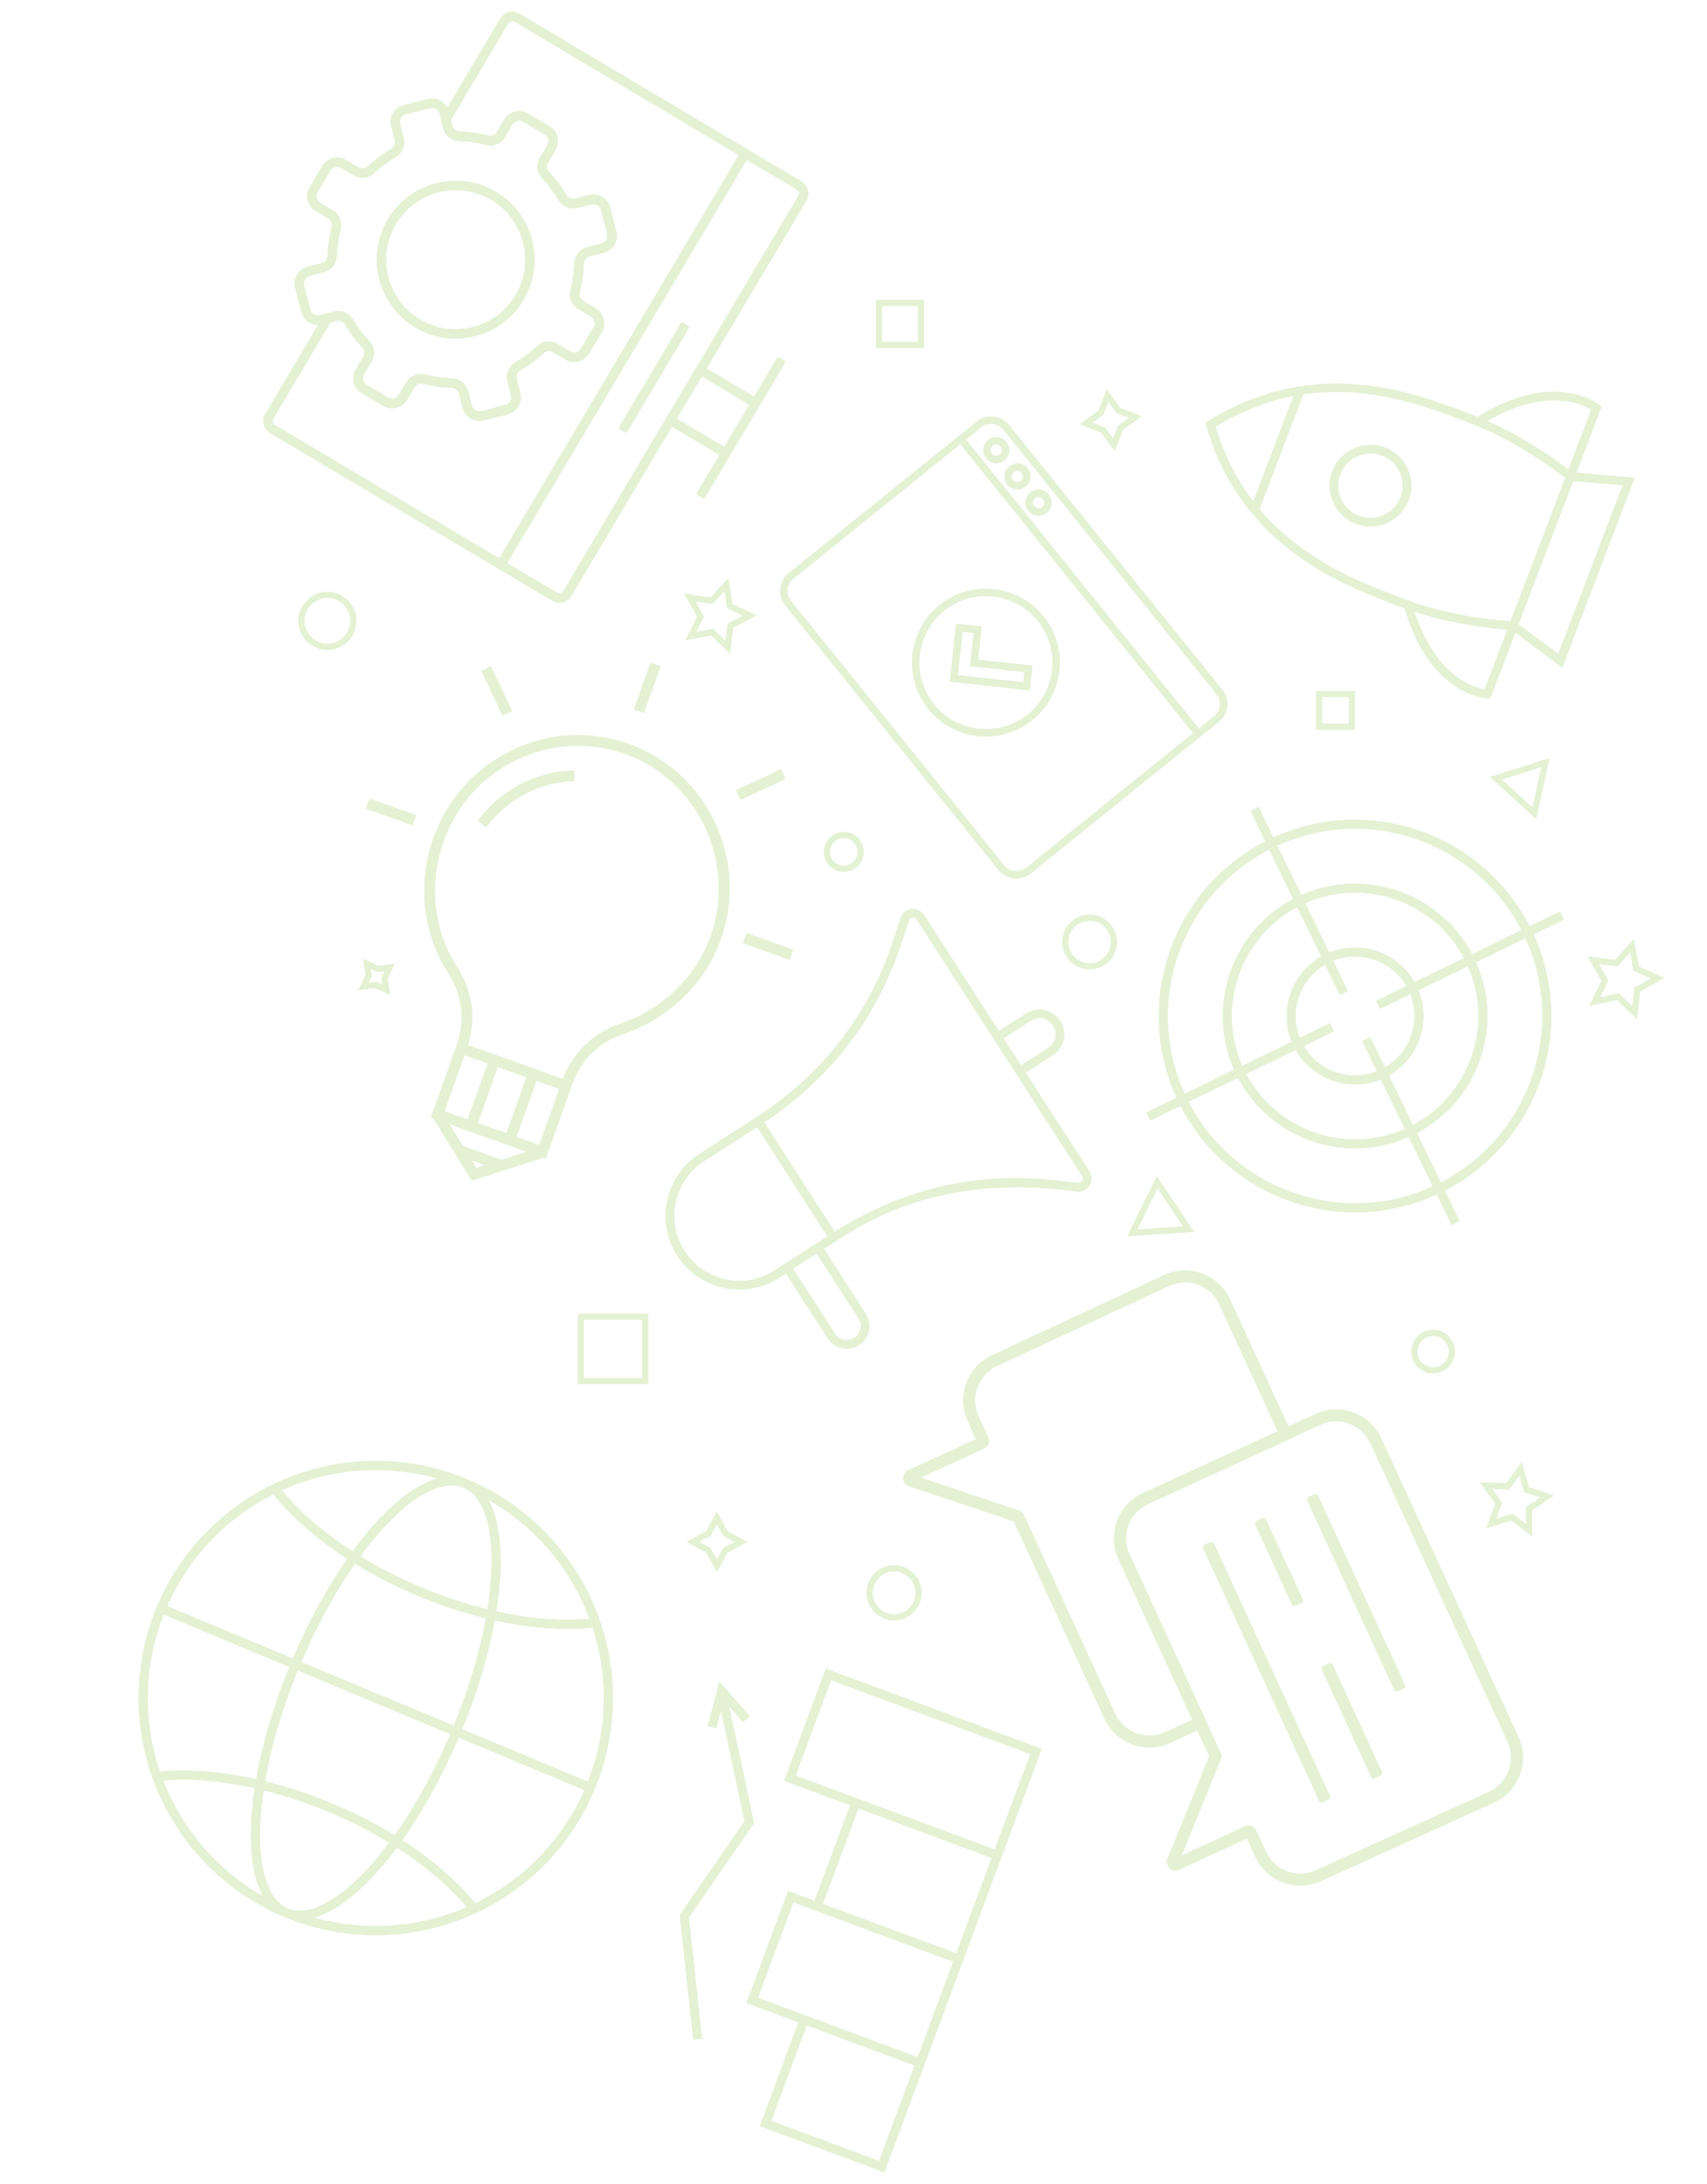 <?xml version="1.0" encoding="utf-8"?>
<!-- Generator: Adobe Illustrator 16.0.0, SVG Export Plug-In . SVG Version: 6.00 Build 0)  -->
<!DOCTYPE svg PUBLIC "-//W3C//DTD SVG 1.1//EN" "http://www.w3.org/Graphics/SVG/1.1/DTD/svg11.dtd">
<svg version="1.1" id="Calque_1" xmlns="http://www.w3.org/2000/svg" xmlns:xlink="http://www.w3.org/1999/xlink" x="0px" y="0px"
	 width="437px" height="559px" viewBox="0 0 437 559" enable-background="new 0 0 437 559" xml:space="preserve">
<g opacity="0.2">
	<path fill="#79B823" d="M206.479,51.337l-60.205,101.24c-1.003,1.689-3.195,2.246-4.884,1.242L69.103,110.83
		c-1.689-1.004-2.247-3.196-1.243-4.884l15.224-25.598l2.396-0.608c1.901-0.49,3.938,0.369,4.947,2.088
		c1.146,1.961,2.52,3.798,4.087,5.464c1.347,1.43,1.591,3.601,0.594,5.278l-1.915,3.221c-0.563,0.945-0.25,2.174,0.7,2.739
		l5.463,3.249c0.948,0.564,2.177,0.253,2.74-0.692l1.916-3.221c0.998-1.678,3.021-2.5,4.921-1.998
		c2.191,0.575,4.462,0.904,6.744,0.977c1.984,0.059,3.715,1.434,4.207,3.344l0.911,3.603c0.272,1.064,1.362,1.713,2.426,1.442
		l6.169-1.568c0.52-0.133,0.955-0.457,1.229-0.916l0.001-0.001c0.27-0.457,0.347-0.993,0.215-1.508l-0.911-3.602
		c-0.491-1.907,0.371-3.944,2.092-4.948c1.983-1.158,3.82-2.53,5.457-4.077c1.433-1.352,3.606-1.597,5.287-0.598l3.216,1.913
		c0.945,0.562,2.174,0.25,2.735-0.695l3.253-5.469c0.563-0.946,0.25-2.173-0.695-2.736l-3.216-1.913c-1.681-1-2.504-3.026-2-4.93
		c0.577-2.201,0.907-4.47,0.977-6.743c0.067-2.016,1.412-3.707,3.35-4.205l3.596-0.914c0.517-0.13,0.952-0.454,1.224-0.91
		l0.001-0.002c0.272-0.458,0.35-0.997,0.219-1.516l-1.572-6.162c-0.129-0.52-0.452-0.953-0.908-1.225
		c-0.459-0.273-0.998-0.352-1.519-0.22l-3.591,0.913c-1.912,0.485-3.946-0.377-4.947-2.099c-1.162-1.978-2.537-3.814-4.084-5.453
		c-1.369-1.461-1.605-3.583-0.593-5.285l1.911-3.215c0.563-0.946,0.249-2.175-0.7-2.739l-5.463-3.249
		c-0.947-0.564-2.179-0.253-2.741,0.692l-1.911,3.215c-1.013,1.702-2.989,2.507-4.92,2.005c-2.196-0.582-4.465-0.91-6.747-0.978
		c-2.02-0.067-3.709-1.413-4.206-3.35l-0.61-2.4l15.251-25.645c1.002-1.686,3.192-2.241,4.881-1.236l72.289,42.988
		C206.924,47.461,207.482,49.65,206.479,51.337 M69.965,107.197c-0.314,0.527-0.14,1.213,0.389,1.527l72.29,42.989
		c0.527,0.314,1.213,0.14,1.525-0.388l60.206-101.24c0.313-0.525,0.137-1.208-0.392-1.522l-72.29-42.989
		c-0.528-0.314-1.212-0.142-1.523,0.384L115.438,30.73l0.359,1.413c0.224,0.87,0.991,1.478,1.91,1.508
		c2.467,0.073,4.921,0.429,7.291,1.058c0.861,0.223,1.744-0.133,2.193-0.888l1.911-3.215c1.254-2.107,3.989-2.801,6.1-1.546
		l5.462,3.249c2.11,1.254,2.807,3.989,1.554,6.096l-1.912,3.215c-0.448,0.755-0.339,1.701,0.271,2.355
		c1.67,1.767,3.157,3.751,4.415,5.894c0.464,0.798,1.358,1.183,2.229,0.962l3.592-0.914c1.155-0.294,2.354-0.12,3.375,0.489
		c1.019,0.608,1.74,1.577,2.03,2.727l1.569,6.16c0.293,1.154,0.12,2.352-0.486,3.372l-0.002,0.005
		c-0.608,1.019-1.577,1.74-2.728,2.03l-3.59,0.912c-0.871,0.224-1.479,0.993-1.509,1.911c-0.076,2.453-0.431,4.907-1.057,7.288
		c-0.224,0.854,0.14,1.758,0.884,2.201l3.216,1.912c2.107,1.253,2.802,3.986,1.549,6.093l-3.252,5.468
		c-1.252,2.106-3.986,2.802-6.093,1.549l-3.215-1.913c-0.746-0.443-1.714-0.33-2.355,0.273c-1.771,1.674-3.757,3.159-5.902,4.411
		c-0.795,0.462-1.178,1.357-0.954,2.228l0.912,3.602c0.294,1.146,0.123,2.341-0.482,3.361l-0.002,0.005
		c-0.607,1.021-1.577,1.743-2.73,2.037l-6.169,1.568c-2.369,0.602-4.793-0.838-5.403-3.211l-0.911-3.602
		c-0.224-0.87-0.99-1.475-1.908-1.501c-2.469-0.079-4.922-0.435-7.293-1.057c-0.861-0.229-1.742,0.126-2.191,0.881l-1.916,3.221
		c-1.253,2.106-3.988,2.801-6.098,1.546l-5.463-3.249c-2.11-1.254-2.807-3.989-1.556-6.096l1.917-3.221
		c0.449-0.755,0.34-1.698-0.272-2.347c-1.693-1.802-3.179-3.789-4.415-5.905c-0.466-0.793-1.362-1.177-2.228-0.955l-1.418,0.361
		L69.965,107.197z"/>
	
		<rect x="98.279" y="90.702" transform="matrix(0.511 -0.86 0.86 0.511 -1.032 182.039)" fill="#79B823" width="122.461" height="2.45"/>
	<path fill="#79B823" d="M176.321,84.082l-15.676,26.361c-0.166,0.277-0.524,0.369-0.802,0.204l-1.101-0.654
		c-0.277-0.165-0.368-0.523-0.203-0.801l15.676-26.361c0.165-0.277,0.524-0.368,0.802-0.204l1.1,0.654
		C176.396,83.445,176.486,83.805,176.321,84.082"/>
	
		<rect x="177.461" y="103.586" transform="matrix(0.511 -0.86 0.86 0.511 -8.746 208.335)" fill="#79B823" width="2.449" height="16.533"/>
	
		<rect x="185.094" y="90.75" transform="matrix(0.511 -0.86 0.86 0.511 6.001 208.581)" fill="#79B823" width="2.448" height="16.532"/>
	<path fill="#79B823" d="M200.929,93.016l-20.37,34.256c-0.165,0.277-0.525,0.369-0.802,0.204l-1.1-0.655
		c-0.278-0.165-0.368-0.523-0.203-0.801l20.369-34.256c0.166-0.277,0.525-0.368,0.803-0.204l1.099,0.654
		C201.003,92.38,201.094,92.739,200.929,93.016"/>
	<path fill="#79B823" d="M134.041,76.81c-5.701,9.587-18.141,12.75-27.728,7.048c-9.588-5.702-12.75-18.141-7.048-27.729
		c5.701-9.587,18.14-12.749,27.729-7.048C136.581,54.783,139.743,67.222,134.041,76.81 M101.371,57.381
		c-5.012,8.427-2.233,19.36,6.193,24.371c8.428,5.012,19.359,2.232,24.372-6.194c5.011-8.427,2.232-19.36-6.194-24.372
		C117.314,46.175,106.382,48.955,101.371,57.381"/>
	<path fill="#79B823" d="M154.066,85.017l-3.252,5.468c-1.252,2.106-3.986,2.801-6.093,1.548l-3.215-1.912
		c-0.746-0.443-1.714-0.331-2.355,0.273c-1.771,1.674-3.757,3.159-5.902,4.411c-0.795,0.462-1.178,1.358-0.954,2.227l0.912,3.603
		c0.294,1.146,0.124,2.341-0.483,3.361l-0.002,0.005c-0.607,1.021-1.576,1.744-2.729,2.037l-6.17,1.567
		c-2.37,0.603-4.793-0.838-5.403-3.211l-0.911-3.602c-0.224-0.869-0.989-1.475-1.908-1.501c-2.469-0.079-4.922-0.434-7.293-1.057
		c-0.861-0.228-1.742,0.126-2.191,0.881l-1.916,3.221c-1.253,2.106-3.988,2.8-6.098,1.546l-5.463-3.249
		c-2.109-1.254-2.807-3.989-1.554-6.096l1.915-3.221c0.448-0.755,0.34-1.698-0.272-2.347c-1.693-1.802-3.179-3.789-4.415-5.905
		c-0.465-0.793-1.362-1.177-2.228-0.954l-3.596,0.913c-2.379,0.599-4.802-0.843-5.404-3.213l-1.567-6.168
		c-0.294-1.153-0.121-2.35,0.486-3.371c0.001-0.001,0.002-0.002,0.002-0.004c0.608-1.02,1.577-1.74,2.729-2.03l3.588-0.912
		c0.857-0.217,1.479-1.004,1.509-1.911c0.072-2.44,0.429-4.893,1.057-7.288c0.226-0.854-0.138-1.758-0.883-2.201l-3.217-1.912
		c-2.106-1.253-2.801-3.986-1.549-6.093l3.253-5.468c1.253-2.107,3.986-2.802,6.093-1.548l3.216,1.912
		c0.746,0.444,1.714,0.332,2.354-0.273c1.771-1.674,3.756-3.158,5.902-4.411c0.796-0.463,1.178-1.357,0.954-2.227l-0.911-3.603
		c-0.294-1.145-0.123-2.34,0.481-3.36c0.001-0.001,0.002-0.003,0.003-0.005c0.606-1.02,1.576-1.744,2.729-2.038l6.167-1.562
		c1.146-0.295,2.342-0.123,3.361,0.481c1.023,0.607,1.748,1.578,2.041,2.732l0.914,3.592c0.224,0.87,0.991,1.478,1.91,1.508
		c2.466,0.073,4.921,0.429,7.292,1.058c0.859,0.223,1.742-0.133,2.192-0.888l1.911-3.216c1.254-2.107,3.99-2.8,6.1-1.545
		l5.463,3.248c2.109,1.255,2.806,3.989,1.553,6.097l-1.912,3.215c-0.448,0.755-0.339,1.701,0.272,2.355
		c1.669,1.767,3.156,3.752,4.414,5.895c0.464,0.798,1.358,1.182,2.229,0.961l3.592-0.913c1.155-0.295,2.354-0.12,3.375,0.489
		c1.019,0.608,1.74,1.576,2.03,2.726l1.57,6.16c0.293,1.154,0.12,2.352-0.487,3.371l-0.002,0.005c-0.608,1.02-1.577,1.74-2.728,2.03
		l-3.589,0.912c-0.872,0.224-1.479,0.993-1.51,1.91c-0.076,2.454-0.431,4.907-1.057,7.288c-0.224,0.854,0.14,1.758,0.885,2.201
		l3.215,1.912C154.625,80.176,155.319,82.909,154.066,85.017 M130.416,94.275c0.381-0.64,0.924-1.192,1.599-1.585
		c1.982-1.158,3.819-2.53,5.456-4.076c1.434-1.352,3.606-1.597,5.287-0.598l3.216,1.912c0.945,0.562,2.174,0.25,2.735-0.696
		l3.253-5.468c0.562-0.946,0.25-2.173-0.695-2.736l-3.216-1.912c-1.681-1-2.503-3.026-2-4.93c0.577-2.202,0.907-4.471,0.976-6.743
		c0.068-2.016,1.414-3.706,3.351-4.204l3.596-0.914c0.518-0.13,0.952-0.454,1.224-0.91l0.001-0.002
		c0.272-0.458,0.351-0.997,0.219-1.516l-1.572-6.162c-0.129-0.519-0.452-0.953-0.908-1.225c-0.459-0.274-0.998-0.352-1.519-0.22
		l-3.591,0.913c-1.912,0.485-3.946-0.377-4.947-2.099c-1.162-1.979-2.537-3.815-4.084-5.453c-1.368-1.461-1.605-3.583-0.594-5.284
		l1.912-3.216c0.563-0.945,0.249-2.175-0.7-2.739l-5.463-3.249c-0.947-0.564-2.179-0.254-2.741,0.693l-1.912,3.215
		c-1.012,1.701-2.989,2.506-4.919,2.004c-2.196-0.582-4.465-0.91-6.747-0.979c-2.02-0.067-3.709-1.413-4.206-3.349l-0.914-3.596
		c-0.133-0.519-0.458-0.956-0.917-1.228c-0.456-0.271-0.993-0.348-1.507-0.216l-6.17,1.563c-0.518,0.133-0.953,0.458-1.227,0.916
		c-0.001,0-0.001,0.001-0.001,0.002c-0.271,0.457-0.348,0.992-0.214,1.506l0.909,3.602c0.492,1.907-0.366,3.945-2.092,4.948
		c-1.983,1.158-3.819,2.53-5.456,4.077c-1.433,1.351-3.606,1.596-5.288,0.597l-3.214-1.913c-0.946-0.562-2.175-0.25-2.738,0.697
		l-3.251,5.468c-0.562,0.946-0.249,2.173,0.695,2.736l3.217,1.912c1.68,0.999,2.502,3.026,2,4.93
		c-0.581,2.213-0.909,4.481-0.978,6.741c-0.065,1.993-1.445,3.722-3.354,4.207l-3.592,0.913c-0.518,0.131-0.952,0.454-1.224,0.91
		c0,0-0.001,0-0.001,0.001c-0.273,0.458-0.351,0.997-0.219,1.516l1.567,6.168c0.271,1.065,1.36,1.712,2.432,1.442l3.588-0.912
		c1.9-0.489,3.938,0.369,4.948,2.089c1.146,1.96,2.519,3.798,4.086,5.464c1.347,1.43,1.591,3.6,0.594,5.278l-1.917,3.221
		c-0.562,0.947-0.248,2.175,0.701,2.739l5.463,3.249c0.949,0.564,2.178,0.254,2.741-0.692l1.916-3.221
		c0.998-1.678,3.021-2.5,4.921-1.998c2.191,0.575,4.462,0.904,6.744,0.977c1.984,0.059,3.715,1.434,4.207,3.344l0.911,3.603
		c0.272,1.064,1.362,1.712,2.426,1.442l6.169-1.567c0.52-0.133,0.955-0.458,1.229-0.916l0.001-0.001
		c0.271-0.457,0.347-0.992,0.215-1.508l-0.911-3.601C129.623,96.478,129.824,95.27,130.416,94.275"/>
	<path fill="#79B823" d="M216.024,223.164c-2.82,0-5.115-2.294-5.115-5.114s2.295-5.114,5.115-5.114
		c2.819,0,5.113,2.294,5.113,5.114S218.844,223.164,216.024,223.164 M216.024,214.527c-1.943,0-3.523,1.581-3.523,3.523
		c0,1.943,1.58,3.523,3.523,3.523s3.522-1.581,3.522-3.523C219.547,216.108,217.968,214.527,216.024,214.527"/>
	<path fill="#79B823" d="M83.813,166.36c-4.107,0-7.449-3.341-7.449-7.448s3.342-7.448,7.449-7.448c4.105,0,7.447,3.341,7.447,7.448
		S87.918,166.36,83.813,166.36 M83.813,153.055c-3.23,0-5.858,2.627-5.858,5.857c0,3.23,2.628,5.857,5.858,5.857
		c3.229,0,5.856-2.627,5.856-5.857C89.669,155.682,87.042,153.055,83.813,153.055"/>
	<path fill="#79B823" d="M236.561,89.081h-12.347V76.734h12.347V89.081z M225.804,87.489h9.165v-9.165h-9.165V87.489z"/>
	<path fill="#79B823" d="M186.915,167.379l-4.851-4.745l-6.658,1.305l3.015-6.079l-3.299-5.929l6.712,0.988l4.619-4.969l1.135,6.689
		l6.154,2.858l-6.012,3.146L186.915,167.379z M182.579,160.912l3.144,3.077l0.529-4.367l3.896-2.039l-3.988-1.853l-0.735-4.336
		l-2.995,3.221l-4.351-0.64l2.137,3.843l-1.953,3.941L182.579,160.912z"/>
	<path fill="#79B823" d="M99.855,254.725l-3.868-1.81l-4.235,0.563l1.811-3.87l-0.563-4.235l3.869,1.811l4.234-0.563l-1.81,3.869
		L99.855,254.725z M96.238,251.276l1.658,0.775l-0.242-1.814l0.775-1.657l-1.813,0.241l-1.657-0.775l0.241,1.814l-0.775,1.657
		L96.238,251.276z"/>
	<path fill="#79B823" d="M309.306,107.734l-0.714,0.442l0.23,0.815c3.738,13.158,11.158,24.014,22.039,32.266
		c9.372,7.104,19.356,10.915,25.958,13.435c0.908,0.347,1.819,0.686,2.742,1.02c6.488,22.123,20.563,23.025,21.155,23.054
		l0.807,0.037l6.43-16.845l12.004,8.956l18.563-48.638l-14.922-1.307l6.432-16.853l-0.626-0.509
		c-0.469-0.378-11.552-9.062-31.144,3.094c-0.908-0.359-1.813-0.713-2.716-1.063C361.963,100.455,336.687,90.813,309.306,107.734
		 M311.21,109.196c6.864-4.131,13.535-6.56,19.896-7.809l-10.267,26.904C316.856,123.099,313.484,116.825,311.21,109.196
		 M380.037,176.437c-2.84-0.499-12.506-3.369-17.856-19.809c0.022,0.008,0.049,0.014,0.071,0.022
		c0.281,0.095,0.565,0.182,0.849,0.27c0.623,0.2,1.251,0.384,1.868,0.56c0.408,0.118,0.808,0.232,1.22,0.342
		c1.417,0.389,2.822,0.727,4.19,1.033c0.299,0.068,0.593,0.133,0.883,0.193c4.741,1.014,9.026,1.587,11.982,1.9
		c0.225,0.021,0.442,0.041,0.648,0.065c0.261,0.023,0.505,0.05,0.746,0.07c0.283,0.027,0.55,0.048,0.799,0.071
		c0.146,0.014,0.286,0.025,0.419,0.033L380.037,176.437z M415.373,124.247l-16.451,43.106l-10.135-7.57l0.245-0.654l13.491-35.34
		l-0.003-0.005l0.251-0.645L415.373,124.247z M407.341,104.891l-5.82,15.251c-0.14-0.11-0.288-0.221-0.447-0.345l-0.008-0.003
		c-0.165-0.122-0.34-0.252-0.521-0.385c-0.183-0.132-0.369-0.275-0.567-0.419c-0.217-0.154-0.436-0.313-0.671-0.484
		c-0.063-0.045-0.133-0.093-0.198-0.144c-0.207-0.147-0.42-0.296-0.639-0.455c-0.886-0.626-1.893-1.315-2.997-2.045
		c-0.514-0.34-1.054-0.686-1.606-1.045c-0.322-0.199-0.648-0.408-0.986-0.618c-0.309-0.193-0.622-0.389-0.942-0.583
		c-2.794-1.701-5.975-3.474-9.351-5.049c-0.294-0.138-0.581-0.273-0.877-0.403c-0.287-0.135-0.577-0.262-0.867-0.39
		c-0.008-0.002-0.008-0.002-0.016-0.005C395.773,99.064,404.894,103.365,407.341,104.891 M377.96,108.984
		c2.345,0.941,4.631,2.012,6.801,3.141c0.348,0.174,0.692,0.357,1.028,0.544c0.351,0.186,0.702,0.378,1.043,0.568
		c0.349,0.188,0.69,0.382,1.027,0.569c2.207,1.253,4.235,2.513,6.012,3.678c0.241,0.155,0.475,0.308,0.693,0.455
		c0.163,0.104,0.321,0.211,0.479,0.319c0.125,0.085,0.254,0.168,0.378,0.253c0.244,0.166,0.491,0.332,0.724,0.497
		c0.234,0.165,0.465,0.325,0.686,0.477c0.222,0.152,0.438,0.307,0.644,0.454c0.106,0.074,0.207,0.146,0.306,0.217
		c0.199,0.144,0.396,0.282,0.579,0.416c0.183,0.138,0.363,0.266,0.527,0.387c0.172,0.126,0.335,0.243,0.485,0.36
		c0.027,0.018,0.047,0.034,0.064,0.049c0.135,0.094,0.256,0.187,0.37,0.276l0.002,0.005c0.208,0.152,0.393,0.29,0.552,0.415
		c0.121,0.092,0.232,0.177,0.33,0.256l-14.002,36.689c-0.125-0.005-0.265-0.017-0.417-0.028c-0.2-0.014-0.431-0.034-0.688-0.06
		l-0.005,0.002c-0.144-0.009-0.296-0.02-0.458-0.04c-0.024-0.001-0.05-0.002-0.082-0.006c-0.189-0.013-0.39-0.034-0.596-0.058
		c-0.421-0.039-0.874-0.081-1.364-0.136c-0.614-0.069-1.273-0.147-1.979-0.236c-0.284-0.031-0.578-0.071-0.871-0.112
		c-0.45-0.061-0.913-0.124-1.385-0.194c-0.316-0.048-0.638-0.095-0.968-0.149c-0.328-0.049-0.663-0.101-1.002-0.158
		c-0.951-0.156-1.934-0.328-2.954-0.526c-0.266-0.046-0.534-0.098-0.805-0.16c-0.572-0.112-1.146-0.229-1.734-0.357
		c-0.354-0.08-0.709-0.16-1.071-0.243c-0.379-0.081-0.77-0.171-1.155-0.273c-0.702-0.169-1.405-0.345-2.115-0.535
		c-2.052-0.551-4.133-1.188-6.179-1.931c-1.084-0.396-2.168-0.794-3.238-1.202c-9.291-3.545-24.137-9.216-35.154-22.3l11.202-29.355
		c16.784-2.491,31.234,3.02,41.078,6.777C375.816,108.137,376.895,108.561,377.96,108.984"/>
	<polygon fill="#79B823" points="402.521,123.784 402.523,123.789 402.771,123.139 	"/>
	<path fill="#79B823" d="M402.521,123.784l0.003,0.005l0.248-0.65L402.521,123.784z M389.032,159.128l-0.246,0.655l13.737-35.994
		L389.032,159.128z M402.521,123.784l0.003,0.005l0.248-0.65L402.521,123.784z M389.032,159.128l-0.246,0.655l13.737-35.994
		L389.032,159.128z M389.032,159.128l-0.246,0.655l13.737-35.994L389.032,159.128z M402.521,123.784l0.003,0.005l0.248-0.65
		L402.521,123.784z M389.032,159.128l-0.246,0.655l13.737-35.994L389.032,159.128z M402.521,123.784l0.003,0.005l0.248-0.65
		L402.521,123.784z"/>
	<path fill="#79B823" d="M360.405,120.041c1.096,2.447,1.26,5.311,0.229,8.007c-0.997,2.613-2.951,4.682-5.504,5.824
		c-2.553,1.143-5.397,1.223-8.01,0.225c-2.613-0.996-4.683-2.952-5.824-5.504c-1.143-2.553-1.223-5.397-0.226-8.011
		c2.06-5.393,8.121-8.106,13.516-6.048C357.284,115.563,359.311,117.593,360.405,120.041 M343.338,127.68
		c0.898,2.008,2.524,3.545,4.579,4.329c2.056,0.784,4.293,0.721,6.3-0.177c2.008-0.898,3.545-2.525,4.329-4.58
		c1.619-4.243-0.514-9.01-4.757-10.629c-4.241-1.619-9.01,0.515-10.629,4.757C342.376,123.435,342.438,125.672,343.338,127.68"/>
	<path fill="#79B823" d="M312.895,176.469l-54.565-67.691c-2.049-2.542-5.778-2.942-8.32-0.893l-48.099,38.771
		c-2.543,2.049-2.947,5.781-0.896,8.324l54.563,67.691c2.05,2.543,5.785,2.943,8.328,0.894l48.099-38.771
		C314.545,182.745,314.943,179.011,312.895,176.469 M262.701,222.071c-1.718,1.385-4.246,1.113-5.631-0.604l-54.563-67.691
		c-1.385-1.717-1.11-4.242,0.607-5.627l42.715-34.431l59.586,73.923L262.701,222.071z M306.909,186.437l-59.588-73.923l3.89-3.136
		c1.719-1.385,4.241-1.114,5.625,0.604l54.564,67.692c1.384,1.717,1.116,4.242-0.602,5.627L306.909,186.437z"/>
	<path fill="#79B823" d="M252.433,117.323c-1.161-1.441-0.934-3.559,0.507-4.72c1.44-1.161,3.559-0.934,4.721,0.506
		c1.16,1.441,0.933,3.559-0.508,4.72C255.712,118.991,253.594,118.764,252.433,117.323 M256.166,114.313
		c-0.498-0.618-1.405-0.716-2.023-0.217c-0.617,0.498-0.715,1.405-0.217,2.023c0.497,0.617,1.405,0.715,2.022,0.217
		C256.566,115.838,256.664,114.931,256.166,114.313"/>
	<path fill="#79B823" d="M257.849,124.043c-1.161-1.441-0.934-3.559,0.508-4.72c1.44-1.162,3.559-0.934,4.72,0.507
		s0.934,3.559-0.507,4.72C261.129,125.711,259.011,125.484,257.849,124.043 M261.584,121.034c-0.499-0.618-1.407-0.715-2.023-0.217
		c-0.619,0.498-0.715,1.405-0.218,2.023c0.498,0.617,1.405,0.715,2.022,0.217C261.982,122.558,262.08,121.651,261.584,121.034"/>
	<path fill="#79B823" d="M263.267,130.763c-1.162-1.44-0.934-3.559,0.508-4.72c1.438-1.161,3.558-0.934,4.719,0.507
		c1.161,1.44,0.934,3.559-0.507,4.72C266.545,132.431,264.429,132.204,263.267,130.763 M266.999,127.754
		c-0.497-0.618-1.404-0.715-2.022-0.217c-0.617,0.498-0.714,1.405-0.217,2.023c0.497,0.617,1.406,0.715,2.022,0.217
		C267.4,129.279,267.498,128.371,266.999,127.754"/>
	<path fill="#79B823" d="M243.136,174.522l1.601-14.908l6.614,0.71l-0.914,8.518l13.897,1.492l-0.686,6.391L243.136,174.522z
		 M246.439,161.726l-1.192,11.094l16.7,1.794l0.275-2.577l-13.898-1.492l0.915-8.518L246.439,161.726z"/>
	<path fill="#79B823" d="M237.651,181.489c-6.555-8.132-5.272-20.079,2.859-26.634c8.132-6.555,20.08-5.271,26.635,2.859
		c6.555,8.132,5.271,20.081-2.86,26.635C256.154,190.904,244.205,189.621,237.651,181.489 M265.652,158.918
		c-5.891-7.308-16.63-8.461-23.938-2.57c-7.309,5.891-8.461,16.628-2.57,23.937c5.892,7.309,16.63,8.461,23.938,2.57
		S271.543,166.227,265.652,158.918"/>
	<path fill="#79B823" d="M278.944,248.138c-3.874,0-7.024-3.151-7.024-7.025s3.15-7.025,7.024-7.025s7.024,3.151,7.024,7.025
		S282.818,248.138,278.944,248.138 M278.944,235.678c-2.996,0-5.434,2.438-5.434,5.435c0,2.996,2.438,5.434,5.434,5.434
		c2.997,0,5.434-2.438,5.434-5.434C284.378,238.116,281.941,235.678,278.944,235.678"/>
	<path fill="#79B823" d="M346.895,186.823h-9.962v-9.962h9.962V186.823z M338.522,185.232h6.781v-6.781h-6.781V185.232z"/>
	<path fill="#79B823" d="M419.146,260.905l-5.227-4.929l-7.024,1.511l3.072-6.495l-3.609-6.214l7.129,0.916l4.794-5.352l1.332,7.061
		l6.571,2.906l-6.305,3.449L419.146,260.905z M414.401,254.244l3.491,3.292l0.489-4.773l4.21-2.303l-4.389-1.94l-0.889-4.716
		l-3.202,3.574l-4.761-0.611l2.411,4.15l-2.053,4.337L414.401,254.244z"/>
	<path fill="#79B823" d="M285.388,115.489l-3.476-4.764l-5.497-2.135l4.764-3.477l2.136-5.496l3.477,4.763l5.496,2.136l-4.763,3.476
		L285.388,115.489z M279.702,108.16l3.22,1.251l2.038,2.791l1.25-3.22l2.79-2.037l-3.22-1.251l-2.036-2.791l-1.252,3.221
		L279.702,108.16z"/>
	<path fill="#79B823" d="M393.283,209.688l-11.855-10.821l15.299-4.857L393.283,209.688z M384.536,199.55l7.785,7.106l2.261-10.295
		L384.536,199.55z"/>
	<path fill="#79B823" d="M200.754,455.807l16.869,6.266l-9.079,24.441l-6.774-2.516l-10.658,28.691l13.283,4.934l-9.868,26.566
		l31.88,11.842l40.264-108.391l-55.259-20.527L200.754,455.807z M234.148,528.676l-9.078,24.441l-27.629-10.264l9.079-24.439
		L234.148,528.676z M244.018,502.109l-9.078,24.441l-40.914-15.197l9.081-24.441L244.018,502.109z M253.887,475.543l-9.079,24.441
		l-34.14-12.682l9.081-24.441L253.887,475.543z M263.754,448.975l-9.078,24.443l-51.008-18.947l9.08-24.443L263.754,448.975z"/>
	<polygon fill="#79B823" points="184.173,430.432 191.94,439.26 190.242,440.758 186.652,436.68 193.04,466.641 176.359,490.744 
		179.729,521.828 177.476,522.068 174.016,490.152 190.619,466.154 184.571,437.793 183.357,442.379 181.166,441.801 	"/>
	<path fill="#79B823" d="M145.565,399.283c0.62,0.865,1.22,1.748,1.793,2.645C146.787,401.025,146.188,400.143,145.565,399.283
		 M111.549,378.346c0.093,0.027,0.185,0.051,0.281,0.084c0,0,0.002-0.004,0.008-0.002
		C111.745,378.402,111.646,378.375,111.549,378.346 M125.167,383.988c-0.119-0.068-0.244-0.141-0.366-0.203
		c0.126,0.07,0.244,0.141,0.37,0.211c0.241,0.135,0.48,0.271,0.712,0.414C125.646,384.266,125.409,384.121,125.167,383.988
		 M73.389,488.332c0.01,0.01,0.024,0.018,0.037,0.021l0.208,0.088C73.563,488.412,73.485,488.379,73.389,488.332 M67.241,485.27
		c-0.205-0.109-0.408-0.227-0.611-0.344c0.207,0.125,0.414,0.244,0.619,0.355C67.249,485.281,67.244,485.279,67.241,485.27"/>
	<path fill="#79B823" d="M154.107,416.355l0.021-0.002l-0.482-1.396c-0.525-1.541-1.113-3.051-1.76-4.533
		c-0.428-0.984-0.885-1.963-1.364-2.918c-0.467-0.936-0.953-1.855-1.466-2.766c-0.544-0.949-1.107-1.889-1.697-2.811
		c-0.573-0.898-1.173-1.781-1.793-2.646c-0.311-0.432-0.623-0.857-0.948-1.285c-0.318-0.424-0.641-0.842-0.978-1.26
		c-1.049-1.32-2.157-2.59-3.316-3.814c-0.3-0.318-0.607-0.635-0.914-0.949c-0.364-0.363-0.733-0.73-1.111-1.096
		c-0.046-0.045-0.091-0.09-0.14-0.129c-0.334-0.328-0.674-0.641-1.018-0.959c-0.505-0.463-1.019-0.916-1.54-1.354
		c-0.298-0.26-0.601-0.508-0.903-0.756c-0.396-0.334-0.803-0.658-1.22-0.973c-0.047-0.041-0.096-0.08-0.146-0.113
		c-0.379-0.301-0.768-0.592-1.157-0.877c-0.383-0.289-0.775-0.568-1.177-0.846c-0.243-0.172-0.49-0.34-0.736-0.506
		c-0.186-0.129-0.372-0.254-0.56-0.377c-0.403-0.271-0.811-0.531-1.221-0.787c-0.356-0.227-0.717-0.445-1.078-0.662
		c-0.364-0.223-0.729-0.434-1.101-0.641c-0.226-0.139-0.455-0.268-0.688-0.389c-0.413-0.23-0.834-0.459-1.258-0.682
		c-0.011-0.004-0.02-0.014-0.028-0.01c-0.359-0.189-0.722-0.373-1.086-0.551c-0.152-0.082-0.308-0.16-0.464-0.232
		c-0.435-0.213-0.879-0.416-1.316-0.619c-0.549-0.262-1.105-0.506-1.667-0.734c-0.043-0.023-0.086-0.043-0.13-0.061l-0.083-0.035
		c-0.065-0.027-0.137-0.057-0.205-0.08c-15.974-6.598-34.032-6.068-49.603,1.455c-0.442,0.209-0.877,0.434-1.315,0.65
		c-12.747,6.541-22.766,17.367-28.304,30.641c-5.651,13.545-6.217,28.541-1.628,42.408c0.161,0.48,0.324,0.953,0.495,1.426
		c5.687,15.92,17.872,28.834,33.388,35.418c0.131,0.061,0.263,0.113,0.411,0.176c0.065,0.029,0.138,0.059,0.206,0.08
		c0.065,0.027,0.137,0.057,0.205,0.08c15.633,6.398,33.333,5.969,48.649-1.182c0.455-0.209,0.907-0.428,1.362-0.65
		c13.088-6.494,23.354-17.449,29.005-30.994C157.785,444.746,158.432,430.004,154.107,416.355 M151.696,416.627
		c4.188,12.869,3.765,26.762-1.202,39.365l-32.135-13.404c3.846-9.42,6.718-19.008,8.329-27.82
		C135.646,416.738,144.246,417.385,151.696,416.627 M101.006,469.729c-5.279-3.242-10.992-6.109-17.01-8.568
		c-5.333-2.174-10.751-3.938-16.114-5.246c1.543-8.924,4.428-18.686,8.36-28.314l39.002,16.27
		C111.168,453.439,106.27,462.336,101.006,469.729 M77.159,425.402c3.936-9.248,8.659-17.896,13.722-25.133
		c5.038,3.096,10.483,5.877,16.215,8.268c0.319,0.133,0.643,0.268,0.964,0.396c5.408,2.203,10.89,3.988,16.304,5.297
		c-1.583,8.682-4.407,18.143-8.201,27.441L77.159,425.402z M125.167,383.988c0.242,0.133,0.479,0.277,0.716,0.422
		c0.441,0.256,0.879,0.521,1.311,0.799c0.422,0.26,0.835,0.521,1.246,0.803c0.027,0.012,0.058,0.031,0.086,0.055
		c0.387,0.252,0.772,0.516,1.148,0.789c0.059,0.031,0.112,0.072,0.166,0.115c0.345,0.24,0.682,0.484,1.017,0.732
		c0.09,0.064,0.18,0.127,0.265,0.201c0.362,0.262,0.714,0.529,1.062,0.811c0.4,0.311,0.792,0.621,1.181,0.943
		c0.003,0.01,0.014,0.014,0.022,0.023c0.37,0.303,0.733,0.609,1.091,0.926c0.042,0.037,0.082,0.066,0.119,0.102
		c0.326,0.283,0.646,0.572,0.962,0.865c0.07,0.063,0.136,0.121,0.199,0.186c0.27,0.236,0.527,0.484,0.784,0.734
		c0.162,0.152,0.319,0.301,0.473,0.463c0.171,0.16,0.345,0.33,0.506,0.5c0.168,0.154,0.325,0.316,0.481,0.484
		c0.304,0.309,0.604,0.627,0.896,0.941c0.35,0.373,0.689,0.748,1.02,1.129c0.29,0.314,0.567,0.637,0.836,0.969
		c0.089,0.096,0.171,0.193,0.249,0.297c0.29,0.34,0.573,0.684,0.846,1.037c0.014,0.012,0.029,0.025,0.035,0.041
		c0.297,0.367,0.59,0.748,0.875,1.131c0.026,0.031,0.048,0.061,0.067,0.086c0.238,0.313,0.468,0.629,0.694,0.949
		c0.092,0.123,0.181,0.25,0.272,0.371c0.263,0.375,0.526,0.748,0.778,1.131c0.196,0.289,0.39,0.582,0.578,0.873
		c0.135,0.205,0.268,0.41,0.395,0.615c0.342,0.545,0.681,1.092,0.999,1.656c0.183,0.303,0.363,0.617,0.541,0.93
		c0.543,0.961,1.055,1.943,1.54,2.945c0.185,0.361,0.359,0.73,0.526,1.104c0.422,0.904,0.822,1.834,1.195,2.764
		c0.187,0.465,0.365,0.932,0.542,1.406c-7.093,0.641-15.261-0.006-23.792-1.9c2.003-12.518,1.269-22.463-1.924-28.418
		c-0.126-0.072-0.244-0.143-0.37-0.213C124.924,383.848,125.048,383.92,125.167,383.988 M118.354,380.668
		c0.101,0.037,0.207,0.074,0.329,0.125c0.11,0.047,0.226,0.094,0.332,0.146c6.146,2.943,8.323,14.734,5.751,30.938
		c-5.247-1.279-10.559-3.006-15.806-5.148c-5.916-2.41-11.521-5.232-16.686-8.406C101.986,385.078,111.922,378.334,118.354,380.668
		 M73.558,380.869c0.27-0.119,0.541-0.23,0.817-0.336c0.861-0.35,1.729-0.678,2.602-0.979c0.35-0.125,0.693-0.24,1.038-0.354
		c0.457-0.152,0.916-0.295,1.375-0.434c0.896-0.264,1.794-0.516,2.7-0.738c0.484-0.125,0.971-0.24,1.452-0.342
		c0.372-0.088,0.747-0.166,1.126-0.238c0.16-0.031,0.324-0.066,0.485-0.096c0.303-0.061,0.603-0.115,0.909-0.17
		c0.236-0.043,0.479-0.084,0.727-0.121c0.146-0.023,0.3-0.051,0.441-0.066c0.367-0.061,0.731-0.115,1.103-0.168
		c0.13-0.018,0.259-0.033,0.394-0.049c0.419-0.057,0.839-0.107,1.255-0.146c0.035-0.006,0.063-0.014,0.096-0.012
		c0.411-0.043,0.822-0.084,1.23-0.119c0.172-0.012,0.348-0.029,0.518-0.035c0.34-0.027,0.675-0.055,1.01-0.07
		c0.167-0.014,0.332-0.023,0.494-0.025c0.352-0.021,0.696-0.031,1.05-0.041c0.153-0.012,0.302-0.014,0.457-0.014
		c0.404-0.012,0.813-0.016,1.219-0.014c0.042-0.01,0.087-0.01,0.137-0.002c0.362-0.004,0.722-0.002,1.084,0.014
		c0.291-0.002,0.572,0.006,0.855,0.021c0.148-0.002,0.302,0.004,0.447,0.012c0.336,0.012,0.676,0.031,1.012,0.049
		c0.151,0.004,0.308,0.018,0.459,0.029c0.364,0.023,0.727,0.051,1.088,0.08c0.169,0.012,0.344,0.027,0.508,0.051
		c0.287,0.023,0.566,0.049,0.85,0.084c0.29,0.029,0.574,0.059,0.861,0.1c0.197,0.02,0.389,0.041,0.583,0.07
		c0.458,0.063,0.908,0.127,1.36,0.201c0.425,0.066,0.843,0.129,1.26,0.215c0.135,0.018,0.259,0.043,0.392,0.066
		c0.341,0.064,0.681,0.129,1.018,0.205c0.156,0.027,0.311,0.059,0.464,0.096c0.25,0.047,0.497,0.105,0.742,0.168
		c0.292,0.057,0.585,0.129,0.871,0.203c0.506,0.113,1.007,0.246,1.504,0.381c0.098,0.029,0.196,0.057,0.289,0.082
		c-0.006-0.002-0.008,0.002-0.008,0.002c-6.492,1.906-14.087,8.375-21.573,18.619c-7.335-4.73-13.546-10.082-18.087-15.576
		C72.632,381.264,73.09,381.063,73.558,380.869 M69.959,382.523c4.704,5.828,11.212,11.49,18.913,16.469
		c-5.144,7.352-9.925,16.123-13.911,25.492L42.828,411.08C48.29,398.682,57.868,388.602,69.959,382.523 M40.961,453.412
		c-4.463-13.086-4.126-27.254,0.949-40.135l32.134,13.406c-3.978,9.738-6.901,19.621-8.487,28.68
		C56.775,453.418,48.321,452.748,40.961,453.412 M66.63,484.926c-0.431-0.25-0.863-0.516-1.286-0.783
		c-0.428-0.26-0.848-0.533-1.267-0.811c-0.423-0.273-0.835-0.555-1.247-0.85c-0.397-0.268-0.791-0.549-1.173-0.838
		c-0.045-0.031-0.095-0.064-0.138-0.104c-0.346-0.252-0.689-0.512-1.03-0.777c-0.102-0.08-0.205-0.156-0.306-0.242
		c-0.29-0.219-0.574-0.447-0.853-0.678c-0.062-0.053-0.124-0.105-0.186-0.156c-0.343-0.277-0.677-0.559-1.004-0.844
		c-0.045-0.031-0.087-0.068-0.121-0.109c-0.357-0.305-0.701-0.607-1.046-0.928c-0.344-0.303-0.687-0.627-1.018-0.945
		c-0.062-0.053-0.117-0.107-0.171-0.162c-0.331-0.318-0.657-0.635-0.974-0.961c-0.294-0.285-0.578-0.576-0.853-0.879
		c-0.142-0.143-0.279-0.289-0.412-0.436c-0.185-0.193-0.366-0.391-0.545-0.596c-0.141-0.143-0.274-0.287-0.407-0.447
		c-0.216-0.238-0.425-0.48-0.631-0.729c-0.106-0.115-0.218-0.238-0.319-0.363c-0.229-0.271-0.452-0.539-0.673-0.816
		c-0.083-0.094-0.159-0.189-0.239-0.293c-0.285-0.352-0.568-0.709-0.842-1.074c-0.287-0.365-0.565-0.732-0.834-1.109
		c-0.037-0.049-0.076-0.096-0.109-0.154c-0.179-0.236-0.351-0.475-0.514-0.719c-0.155-0.213-0.31-0.432-0.456-0.654
		c-0.249-0.361-0.498-0.736-0.74-1.115c-0.256-0.391-0.505-0.785-0.751-1.186c-0.262-0.424-0.521-0.854-0.771-1.293
		c-0.229-0.395-0.461-0.795-0.68-1.201c-0.026-0.043-0.051-0.092-0.082-0.143c-0.233-0.428-0.459-0.865-0.684-1.299
		c-0.687-1.338-1.327-2.709-1.91-4.113c-0.092-0.225-0.188-0.445-0.277-0.678c-0.094-0.225-0.187-0.451-0.271-0.68L41.8,455.73
		c7.011-0.553,15.029,0.129,23.372,1.994c-1.833,12.094-1.044,21.725,2.069,27.545c0.003,0.01,0.008,0.012,0.008,0.012
		C67.044,485.17,66.837,485.051,66.63,484.926 M74.043,488.605c-0.107-0.039-0.217-0.084-0.321-0.127l-0.296-0.125
		c-0.013-0.004-0.028-0.012-0.037-0.021l-0.05-0.021c-5.972-2.91-8.188-14.344-5.843-30.033c5.19,1.273,10.433,2.982,15.598,5.086
		c5.832,2.383,11.38,5.168,16.504,8.305C90.054,484.414,80.329,490.885,74.043,488.605 M112.53,490.643
		c-0.331,0.1-0.667,0.193-1.001,0.279c-0.64,0.178-1.288,0.34-1.94,0.494c-0.344,0.082-0.693,0.162-1.037,0.23
		c-0.123,0.033-0.25,0.057-0.376,0.082c-0.32,0.074-0.637,0.135-0.959,0.195c-0.185,0.039-0.371,0.068-0.559,0.102
		c-0.274,0.053-0.543,0.096-0.814,0.145c-0.216,0.037-0.438,0.074-0.663,0.104c-0.311,0.049-0.629,0.1-0.941,0.137
		c-0.146,0.027-0.295,0.043-0.452,0.063c-0.348,0.047-0.702,0.094-1.051,0.123c-0.132,0.021-0.261,0.039-0.395,0.049
		c-0.379,0.041-0.762,0.08-1.141,0.104c-0.098,0.018-0.195,0.023-0.293,0.025c-0.422,0.037-0.849,0.066-1.263,0.086
		c-0.042,0.01-0.082,0.012-0.119,0.01c-0.434,0.033-0.861,0.053-1.291,0.061c-0.079,0.006-0.164,0.01-0.241,0.01
		c-0.407,0.016-0.811,0.023-1.224,0.025c-0.08,0.004-0.163,0.002-0.245,0c-0.436,0.006-0.873,0.004-1.306-0.01
		c-0.022,0.004-0.049,0.006-0.07-0.002c-0.45-0.002-0.896-0.02-1.345-0.039c-0.047,0.006-0.1,0.004-0.147-0.004
		c-0.465-0.012-0.931-0.041-1.393-0.078c-0.484-0.027-0.971-0.07-1.454-0.115c-0.438-0.035-0.871-0.08-1.299-0.137
		c-0.175-0.014-0.347-0.033-0.521-0.063c-0.358-0.039-0.72-0.088-1.075-0.145c-0.01,0.008-0.021,0.004-0.032,0
		c-0.475-0.07-0.955-0.141-1.43-0.223c-0.442-0.068-0.887-0.15-1.328-0.238c-0.173-0.033-0.351-0.068-0.521-0.107
		c-0.295-0.053-0.59-0.117-0.879-0.18c-0.206-0.047-0.409-0.086-0.608-0.139c-0.324-0.07-0.653-0.15-0.974-0.23
		c-0.455-0.115-0.91-0.232-1.361-0.355c-0.076-0.02-0.157-0.041-0.231-0.064c6.342-1.857,13.757-8.08,21.074-17.902
		c7.198,4.627,13.328,9.85,17.849,15.205C117.201,489.127,114.886,489.961,112.53,490.643 M121.71,487.105
		c-4.692-5.688-11.117-11.225-18.687-16.105c5.343-7.52,10.296-16.527,14.419-26.213l32.134,13.404
		C143.994,470.861,134.154,481.072,121.71,487.105"/>
	<path fill="#79B823" d="M184.769,239.788c3.234-9.679,2.601-20.11-1.778-29.366c-4.383-9.265-12.021-16.312-21.504-19.843
		c-9.807-3.662-20.459-3.217-29.984,1.22c-9.643,4.491-16.93,12.513-20.513,22.576c-4.209,11.819-2.856,24.428,3.706,34.578
		c3.609,5.583,4.425,12.305,2.239,18.443l-6.658,18.695l0.666,0.236l9.834,15.899l18.283-5.886l0.674,0.239l6.818-19.145
		c2.162-6.073,6.889-10.71,12.968-12.74c11.683-3.897,20.981-12.903,25-24.186C184.605,240.267,184.689,240.031,184.769,239.788
		 M119.728,286.512l-5.909-2.104l5.098-14.313l5.916,2.106c-0.569,1.578-1.562,4.345-2.557,7.118
		C120.95,283.019,120.17,285.189,119.728,286.512 M121.99,298.921l-1.141-1.841l3.259,1.161L121.99,298.921z M128.448,296.843
		l-9.927-3.535l-3.399-5.492l19.635,6.991L128.448,296.843z M129.647,290.045l-7.32-2.607c0.936-2.669,3.281-9.213,5.117-14.306
		l7.313,2.604c-0.568,1.578-1.567,4.342-2.563,7.114C130.869,286.55,130.089,288.723,129.647,290.045 M138.051,293.037l-5.806-2.066
		c0.937-2.67,3.279-9.209,5.124-14.305l5.78,2.058L138.051,293.037z M158.646,262.066c-6.77,2.254-12.056,7.362-14.567,14.046
		l-24.246-8.634c2.107-6.725,1.104-13.97-2.809-20.028c-6.091-9.424-7.342-21.142-3.423-32.146
		c3.332-9.357,10.107-16.811,19.071-20.991c8.847-4.12,18.745-4.516,27.85-1.134c9.043,3.368,15.991,10.183,19.907,18.464
		c3.915,8.281,4.799,18.03,1.715,27.269C178.536,249.709,169.752,258.361,158.646,262.066"/>
	
		<rect x="164.393" y="169.613" transform="matrix(0.942 0.336 -0.336 0.942 68.663 -45.425)" fill="#79B823" width="2.772" height="12.737"/>
	
		<rect x="193.423" y="194.487" transform="matrix(0.421 0.907 -0.907 0.421 294.912 -60.436)" fill="#79B823" width="2.773" height="12.737"/>
	
		<rect x="190.38" y="240.776" transform="matrix(0.942 0.336 -0.336 0.942 92.658 -51.977)" fill="#79B823" width="12.736" height="2.772"/>
	
		<rect x="93.851" y="206.4" transform="matrix(0.942 0.336 -0.336 0.942 75.526 -21.581)" fill="#79B823" width="12.735" height="2.772"/>
	
		<rect x="120.742" y="175.505" transform="matrix(0.429 0.903 -0.903 0.429 232.378 -13.808)" fill="#79B823" width="12.736" height="2.773"/>
	<path fill="#79B823" d="M124.549,211.753l-2.244-1.629c5.749-7.924,14.993-12.754,24.725-12.917l0.047,2.772
		C138.21,200.128,129.789,204.529,124.549,211.753"/>
	<path fill="#79B823" d="M228.891,414.766c-3.899,0-7.071-3.172-7.071-7.072c0-3.898,3.172-7.07,7.071-7.07s7.071,3.172,7.071,7.07
		C235.962,411.594,232.79,414.766,228.891,414.766 M228.891,402.213c-3.021,0-5.48,2.459-5.48,5.48c0,3.023,2.459,5.482,5.48,5.482
		c3.022,0,5.48-2.459,5.48-5.482C234.371,404.672,231.913,402.213,228.891,402.213"/>
	<path fill="#79B823" d="M165.965,354.275h-18.058v-18.057h18.058V354.275z M149.497,352.684h14.876v-14.875h-14.876V352.684z"/>
	<path fill="#79B823" d="M183.527,402.436l-2.752-5.031l-5.031-2.752l5.031-2.752l2.752-5.031l2.753,5.031l5.03,2.752l-5.03,2.752
		L183.527,402.436z M179.06,394.652l2.889,1.58l1.579,2.889l1.58-2.889l2.889-1.58l-2.889-1.578l-1.58-2.891l-1.579,2.891
		L179.06,394.652z"/>
	<path fill="#79B823" d="M262.683,259.396l-6.951,4.482l-19.153-29.695c-0.715-1.109-1.975-1.699-3.288-1.529
		c-0.513,0.068-0.995,0.246-1.407,0.511c-0.64,0.414-1.134,1.041-1.379,1.803c-0.177,0.549-0.362,1.146-0.572,1.798
		c-3.034,9.66-10.144,32.284-36.43,49.239l-14.479,9.338c-8.745,5.643-11.271,17.348-5.63,26.094
		c5.641,8.746,17.347,11.273,26.093,5.631l1.688-1.088l10.706,16.602c1.742,2.701,5.351,3.479,8.052,1.736
		c2.701-1.74,3.479-5.35,1.737-8.051l-10.708-16.601l3.004-1.938c7.95-5.128,26.574-17.141,59.945-12.937
		c0.631,0.083,1.214,0.156,1.743,0.216c0.807,0.098,1.59-0.092,2.234-0.507c0.417-0.27,0.771-0.625,1.046-1.063
		c0.7-1.131,0.689-2.519-0.031-3.637l-16.288-25.252l6.95-4.483c2.942-1.897,3.791-5.833,1.894-8.776
		C269.562,258.348,265.624,257.497,262.683,259.396 M219.773,337.488c1.067,1.654,0.59,3.867-1.064,4.934
		c-1.653,1.066-3.866,0.59-4.933-1.064l-10.708-16.602l5.998-3.869L219.773,337.488z M211.795,316.444l-13.53,8.727
		c-7.699,4.966-18.008,2.746-22.977-4.958c-4.969-7.703-2.74-18.009,4.959-22.976l13.529-8.727L211.795,316.444z M277.007,301.022
		c0.248,0.383,0.253,0.837,0.015,1.219c-0.242,0.383-0.651,0.58-1.102,0.528c-0.528-0.062-1.105-0.132-1.728-0.213
		c-10.107-1.276-33.628-4.24-60.499,12.669l-18.024-27.943c26.198-17.327,33.345-40.063,36.417-49.84
		c0.2-0.646,0.39-1.238,0.566-1.774c0.138-0.431,0.481-0.72,0.929-0.774c0.446-0.059,0.857,0.132,1.102,0.511L277.007,301.022z
		 M268.342,268.17l-6.95,4.483l-4.437-6.879l6.949-4.483c1.896-1.222,4.437-0.673,5.658,1.222
		C270.786,264.406,270.237,266.948,268.342,268.17"/>
	<path fill="#79B823" d="M200.754,455.807l16.869,6.266l-9.079,24.441l-6.774-2.516l-10.658,28.691l13.283,4.934l-9.868,26.566
		l31.88,11.842l40.264-108.391l-55.259-20.527L200.754,455.807z M234.148,528.676l-9.078,24.441l-27.629-10.264l9.079-24.439
		L234.148,528.676z M244.018,502.109l-9.078,24.441l-40.914-15.197l9.081-24.441L244.018,502.109z M253.887,475.543l-9.079,24.441
		l-34.14-12.682l9.081-24.441L253.887,475.543z M263.754,448.975l-9.078,24.443l-51.008-18.947l9.08-24.443L263.754,448.975z"/>
	<polygon fill="#79B823" points="184.173,430.432 191.94,439.26 190.242,440.758 186.652,436.68 193.04,466.641 176.359,490.744 
		179.729,521.828 177.476,522.068 174.016,490.152 190.619,466.154 184.571,437.793 183.357,442.379 181.166,441.801 	"/>
	<path fill="#79B823" d="M356.89,432.525l-22.224-48.373c-0.179-0.391-0.008-0.852,0.383-1.031l1.391-0.641
		c0.392-0.178,0.853-0.008,1.031,0.385l22.225,48.371c0.18,0.391,0.007,0.852-0.382,1.031l-1.393,0.639
		C357.532,433.086,357.069,432.916,356.89,432.525"/>
	<path fill="#79B823" d="M330.681,410.598l-9.338-20.324c-0.179-0.391-0.008-0.852,0.383-1.031l1.392-0.641
		c0.39-0.178,0.852-0.008,1.031,0.383l9.337,20.324c0.179,0.391,0.008,0.852-0.381,1.031l-1.393,0.639
		C331.322,411.158,330.86,410.988,330.681,410.598"/>
	<path fill="#79B823" d="M350.977,454.773l-12.559-27.336c-0.18-0.391-0.008-0.852,0.382-1.031l1.392-0.639
		c0.39-0.18,0.852-0.008,1.031,0.381l12.56,27.336c0.18,0.391,0.007,0.852-0.383,1.031l-1.392,0.641
		C351.618,455.334,351.155,455.164,350.977,454.773"/>
	<path fill="#79B823" d="M337.654,460.895l-29.634-64.5c-0.18-0.391-0.009-0.852,0.382-1.033l1.392-0.639
		c0.391-0.178,0.852-0.008,1.032,0.383l29.633,64.5c0.18,0.391,0.008,0.854-0.382,1.031l-1.392,0.641
		C338.295,461.455,337.833,461.285,337.654,460.895"/>
	<path fill="#79B823" d="M298.902,477.498c-0.252-0.547-0.272-1.186-0.031-1.77l10.663-26.17l-23.199-50.494
		c-2.927-6.373-0.128-13.936,6.239-16.863l44.197-20.305c6.373-2.928,13.938-0.125,16.866,6.246l35.099,76.398
		c1.422,3.096,1.55,6.561,0.356,9.756c-1.191,3.193-3.558,5.727-6.659,7.133l-44.301,20.082c-6.351,2.881-13.888,0.064-16.802-6.275
		l-2.122-4.621l-17.355,7.973c-0.837,0.385-1.807,0.225-2.469-0.414C299.178,477.977,299.017,477.748,298.902,477.498
		 M301.729,476.893l-0.001,0.004L301.729,476.893z M350.832,369.432c-2.216-4.824-7.946-6.947-12.771-4.73l-44.197,20.307
		c-4.821,2.215-6.94,7.943-4.724,12.768l23.356,50.838c0.254,0.553,0.268,1.195,0.039,1.762l-9.982,24.494l16.145-7.416
		c1.119-0.514,2.444-0.021,2.958,1.096l2.48,5.398c2.206,4.803,7.914,6.934,12.723,4.754l44.3-20.082
		c2.35-1.064,4.141-2.982,5.043-5.402c0.903-2.42,0.808-5.045-0.27-7.389L350.832,369.432z"/>
	<path fill="#79B823" d="M231.396,379.271c-0.113-0.246-0.182-0.518-0.199-0.801c-0.056-0.924,0.45-1.77,1.292-2.156l17.348-7.971
		l-2.123-4.619c-2.912-6.342-0.135-13.895,6.191-16.842l44.094-20.529c3.088-1.438,6.551-1.581,9.752-0.405
		c3.2,1.177,5.746,3.529,7.169,6.628l16.221,35.305l-37.276,17.127c-4.821,2.215-6.94,7.943-4.724,12.768l20.167,43.896
		l-9.732,4.471c-6.372,2.928-13.938,0.125-16.865-6.246l-23.198-50.494l-26.799-8.963
		C232.119,380.25,231.647,379.82,231.396,379.271 M233.692,377.512l-0.02-0.006L233.692,377.512z M312.114,333.863
		c-1.077-2.345-3.006-4.126-5.43-5.018c-2.424-0.891-5.046-0.782-7.384,0.307l-44.095,20.529c-4.79,2.232-6.894,7.953-4.688,12.754
		l2.484,5.406c0.511,1.113,0.021,2.436-1.092,2.945l-16.146,7.42l25.077,8.385c0.586,0.199,1.063,0.627,1.315,1.178l23.356,50.838
		c2.217,4.826,7.947,6.947,12.771,4.73l6.929-3.184l-18.879-41.09c-2.927-6.373-0.128-13.936,6.239-16.863l34.472-15.836
		L312.114,333.863z"/>
	<path fill="#79B823" d="M391.594,237.042c-12.255-23.83-41.223-33.857-65.588-22.704l-3.784-7.791l-2.119,1.03l3.783,7.79
		c-23.829,12.256-33.857,41.223-22.704,65.588l-7.791,3.784l1.029,2.12l7.792-3.784c12.255,23.83,41.224,33.857,65.587,22.704
		l3.785,7.791l2.119-1.03l-3.783-7.791c23.83-12.255,33.857-41.222,22.704-65.587l7.79-3.784l-1.029-2.12L391.594,237.042z
		 M334.186,231.18c15.072-6.646,32.829-0.5,40.566,14.042l-12.619,6.128c-4.342-7.604-13.703-10.845-21.817-7.552L334.186,231.18z
		 M375.781,247.342c6.646,15.072,0.5,32.828-14.042,40.565l-6.129-12.618c7.604-4.342,10.846-13.704,7.553-21.818L375.781,247.342z
		 M324.915,217.487l6.122,12.602c-15.713,8.307-22.349,27.472-15.132,43.715l-12.604,6.121
		C292.717,256.732,302.258,229.173,324.915,217.487 M332.066,232.209l6.128,12.619c-7.604,4.342-10.844,13.704-7.551,21.818
		l-12.619,6.129C311.378,257.704,317.524,239.947,332.066,232.209 M366.77,303.659c-23.193,10.584-50.751,1.045-62.438-21.614
		l12.604-6.12c8.306,15.713,27.471,22.348,43.714,15.133L366.77,303.659z M359.618,288.937c-15.071,6.646-32.826,0.5-40.564-14.042
		l12.618-6.129c4.344,7.605,13.704,10.846,21.818,7.553L359.618,288.937z M348.702,266.462l3.755,7.732
		c-6.938,2.734-14.896-0.022-18.66-6.459l7.733-3.756l-1.03-2.12l-7.733,3.756c-2.732-6.938,0.022-14.899,6.461-18.661l3.756,7.732
		l2.119-1.03l-3.756-7.732c6.938-2.735,14.898,0.021,18.662,6.459l-7.733,3.756l1.029,2.12l7.732-3.756
		c2.735,6.938-0.021,14.898-6.459,18.661l-3.756-7.732L348.702,266.462z M368.89,302.63l-6.121-12.603
		c15.714-8.308,22.349-27.471,15.133-43.714l12.603-6.122C401.088,263.386,391.549,290.942,368.89,302.63 M376.871,244.192
		c-8.306-15.714-27.471-22.348-43.715-15.132l-6.121-12.603c23.195-10.583,50.752-1.044,62.439,21.615L376.871,244.192z"/>
	<path fill="#79B823" d="M366.896,351.551c-3.089,0-5.602-2.514-5.602-5.602c0-3.09,2.513-5.602,5.602-5.602
		s5.602,2.512,5.602,5.602C372.497,349.037,369.984,351.551,366.896,351.551 M366.896,341.938c-2.212,0-4.011,1.799-4.011,4.012
		c0,2.211,1.799,4.01,4.011,4.01s4.011-1.799,4.011-4.01C370.906,343.736,369.107,341.938,366.896,341.938"/>
	<path fill="#79B823" d="M392.222,393.305l-5.314-4.133l-6.417,2.035l2.287-6.332l-3.918-5.473l6.729,0.219l3.994-5.418l1.87,6.467
		l6.389,2.125l-5.572,3.777L392.222,393.305z M387.224,387.402l3.431,2.668l0.029-4.346l3.597-2.438l-4.123-1.371l-1.205-4.174
		l-2.579,3.496l-4.343-0.141l2.528,3.531l-1.477,4.086L387.224,387.402z"/>
	<path fill="#79B823" d="M288.563,316.449l7.583-15.435l9.574,14.284L288.563,316.449z M296.357,304.189l-5.152,10.488l11.659-0.781
		L296.357,304.189z"/>
</g>
</svg>
